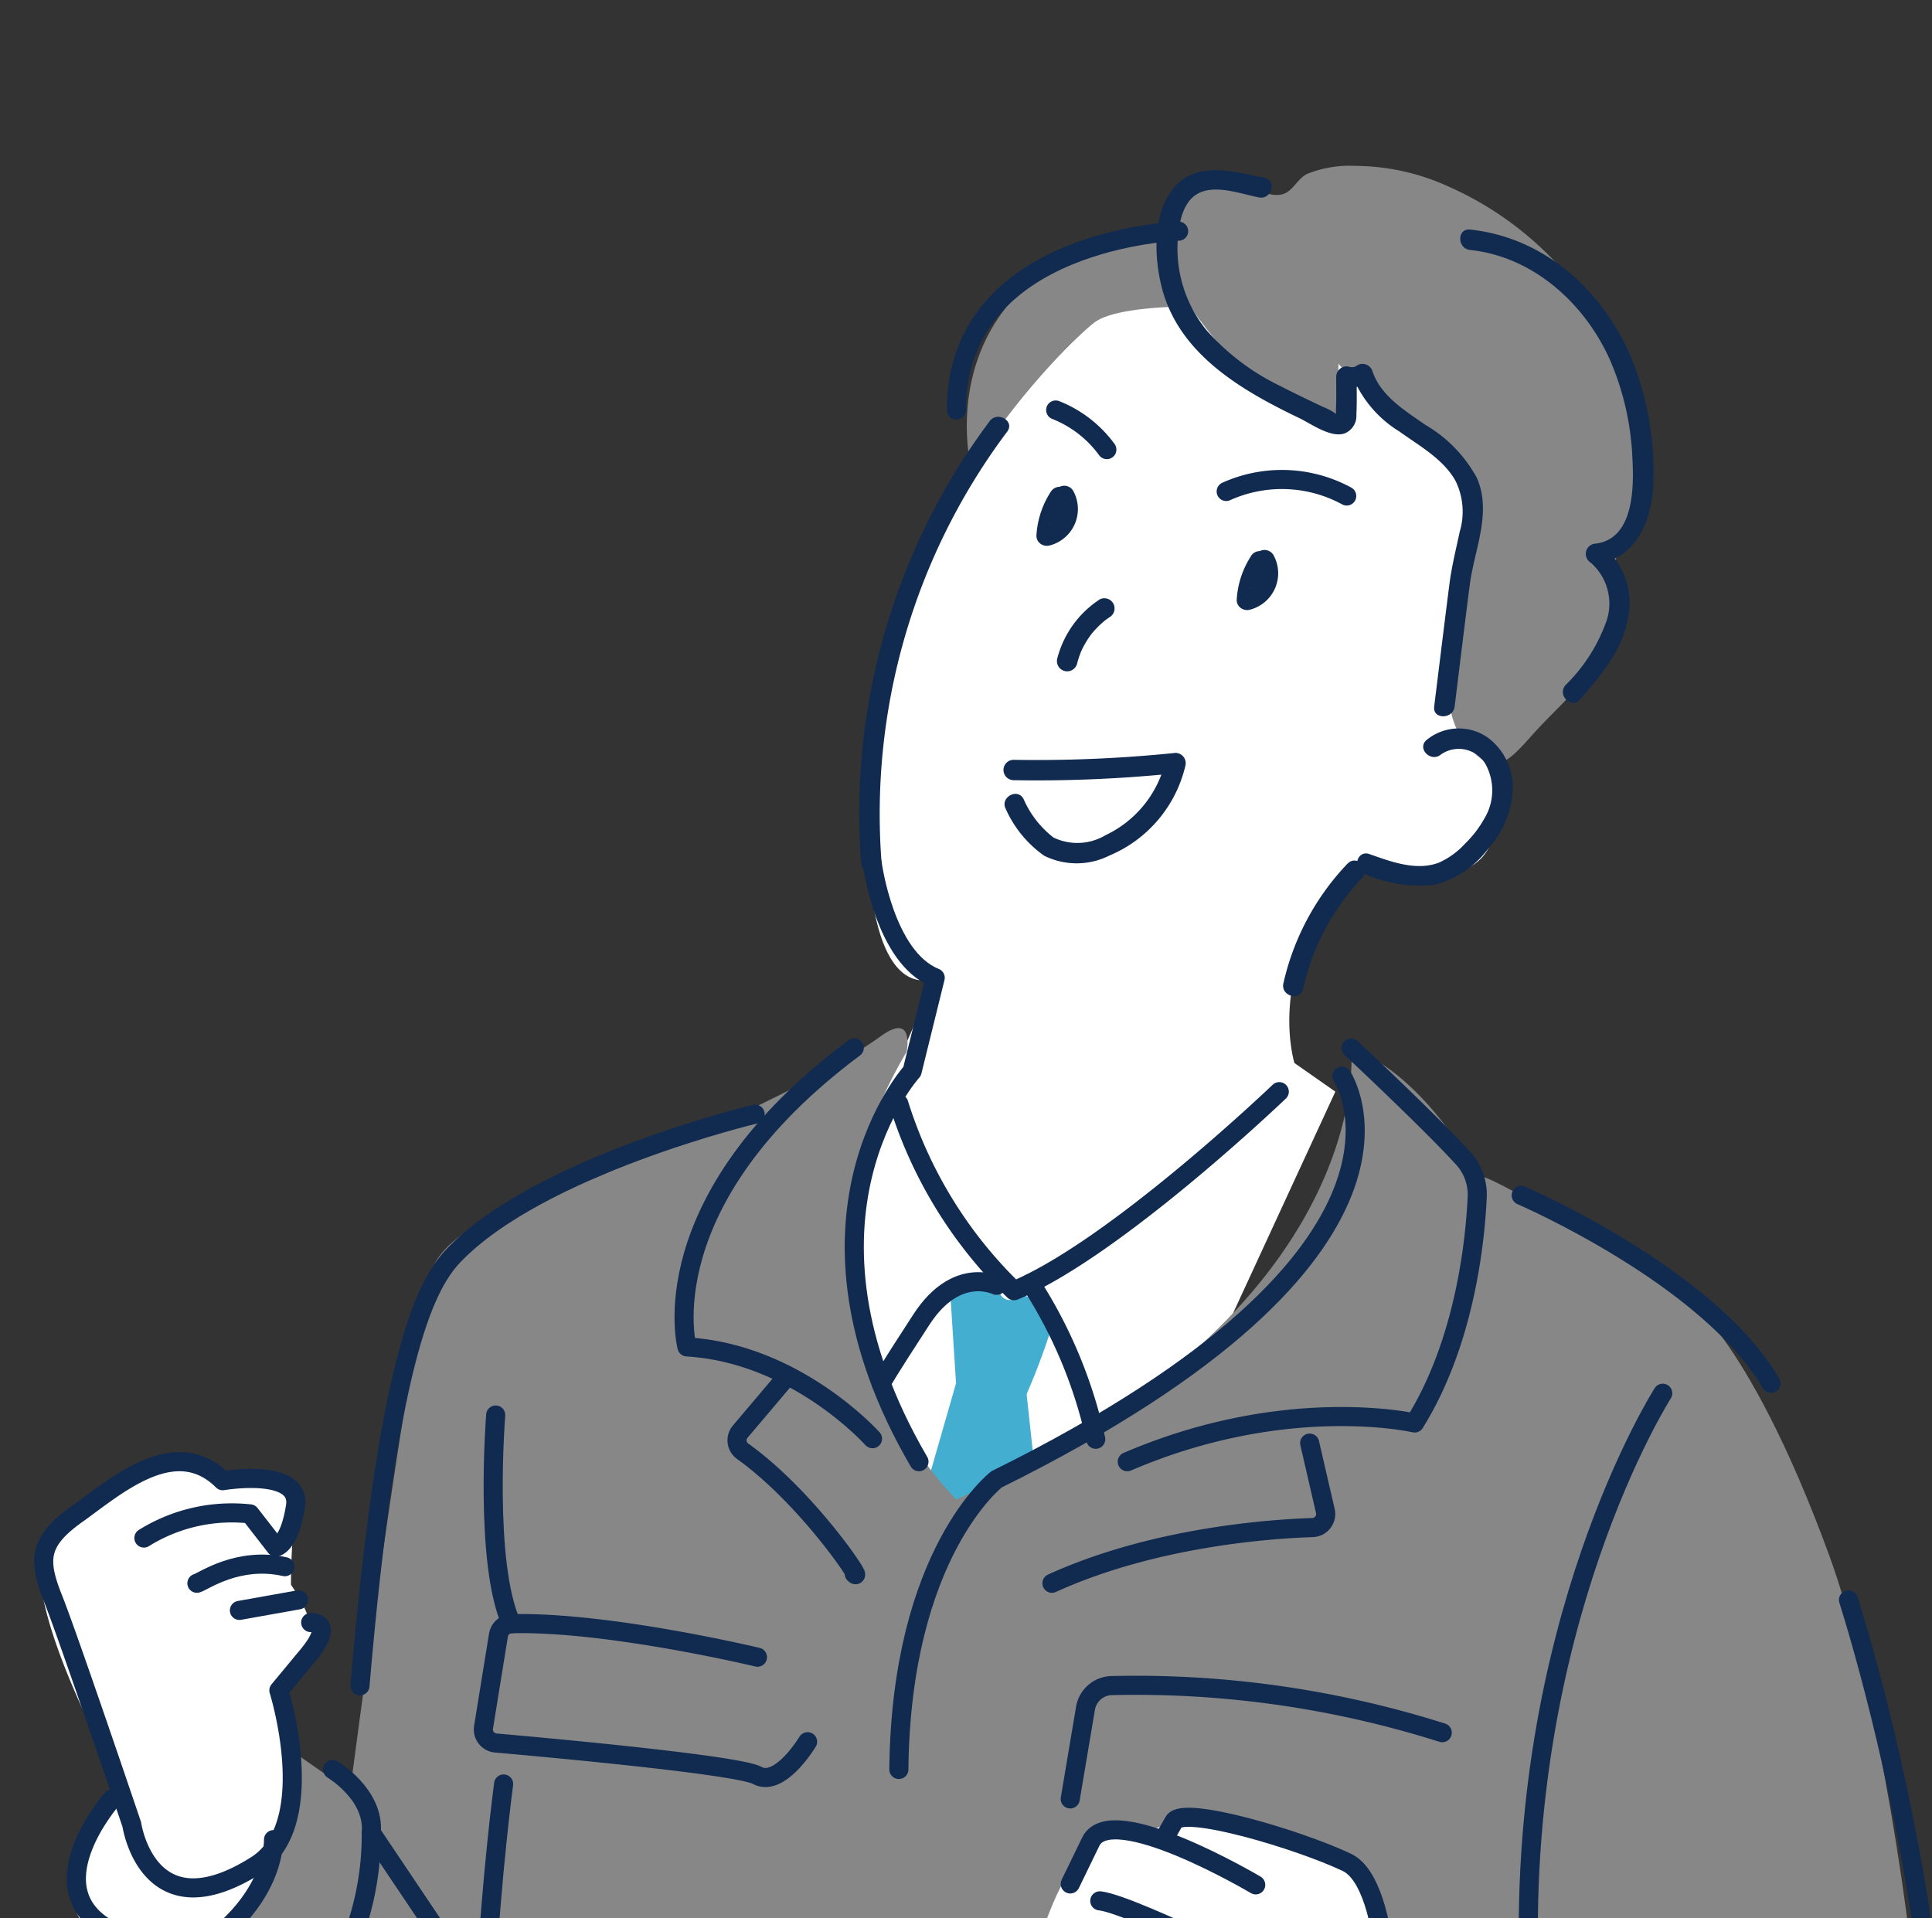 <svg xmlns="http://www.w3.org/2000/svg" xmlns:xlink="http://www.w3.org/1999/xlink" width="141" height="140" viewBox="0 0 141 140">
  <rect x="0" y="0" width="141" height="140" fill="#333333" stroke="none"/>
  <defs>
    <clipPath id="clip-path">
      <rect id="長方形_2790" data-name="長方形 2790" width="141" height="140" fill="none"/>
    </clipPath>
  </defs>
  <g id="人物イラスト2修正" transform="translate(70.64 70.499)">
    <g id="グループ_14022" data-name="グループ 14022" transform="translate(-70.64 -70.499)">
      <g id="グループ_14021" data-name="グループ 14021" clip-path="url(#clip-path)">
        <g id="グループ_14020" data-name="グループ 14020" transform="translate(2.895 12.106)">
          <path id="パス_30175" data-name="パス 30175" d="M88.082,21.893S73.7,27.836,71.046,34.44c0,0-4.2-15.849,16.594-18.49" transform="translate(-3.036 -12.218)" fill="#878787"/>
          <path id="パス_30176" data-name="パス 30176" d="M60.833,159.408,97.561,79.833l-2.987-2.091s-1.991-6.384,3.209-12.877l1.549-1.651s7.408,2.573,9.4-1.135-1.879-13.283-1.879-13.283,4.2-23.224-5.863-24.984S81.963,22.16,79.971,23.7,64.373,38.229,63.488,56.39s4.868,15.133,4.868,15.133l-3.872,8.75S41.141,148.292,60.833,159.408Z" transform="translate(-3.001 -12.265)" fill="#fff"/>
          <path id="パス_30177" data-name="パス 30177" d="M77.5,125.092l-2.469-22.721-5.139-.693-7.617,26.484L59.74,142.248l3.485,15.024Z" transform="translate(-3.014 -12.825)" fill="#44aed1"/>
          <g id="グループ_14019" data-name="グループ 14019" transform="translate(3.847 62.932)">
            <path id="パス_30178" data-name="パス 30178" d="M98.623,77.03s2.12,19.032-28.811,32.94c0,0-14.689-14.058-3.628-32.678,0,0,.6-2.925-1.868-1.146-6.23,4.483-17.95,8.971-19.979,9.968-3.009,1.478-11.253,3.119-12.8,7.082s-5.973,38.082-5.973,38.082L21.137,128.2s-2.213,18.491-14.381,12.987c0,0,11.726,26.581,31.639,38.687l-9.736,45.841,94.033,4.182-5.531-46.667s11.505,4.842,19.692-1.541,2.269-52.3-3.319-67.579c-6.109-16.7-11.028-19.371-11.028-19.371s-13.272-8.464-14.651-8.407C107.855,86.329,104.145,79.079,98.623,77.03Z" transform="translate(-6.756 -75.572)" fill="#878787"/>
          </g>
          <path id="パス_30179" data-name="パス 30179" d="M19.581,137.116s-3.429,5.723-6.638,5.833-9.071-.331-7.191-5.723,3.209-5.944,3.209-5.944S0,115.544,3.872,112.462,11.5,106.3,14.934,107.95s6.97.219,6.638,2.751a52.832,52.832,0,0,0-.331,5.723s2.544,3.522,1.217,5.173-2.1,2.531-2.1,2.531S24.337,131.723,19.581,137.116Z" transform="translate(-2.901 -12.866)" fill="#fff"/>
          <path id="パス_30180" data-name="パス 30180" d="M101.588,151.391s1.327-12.383-3.154-14.529-12.7-4.623-15.266-1.486c0,0-3.493-3.177-6.8,6.108s-1.161,13.208,3.817,16.509l9.458,2.807s-1.991,11.886,7.8,10.4S101.588,151.391,101.588,151.391Z" transform="translate(-3.044 -13.053)" fill="#fff"/>
          <path id="パス_30181" data-name="パス 30181" d="M85.376,18.4a4.479,4.479,0,0,1,.422-3.207A4.8,4.8,0,0,1,89.2,13.3c1.69-.252,3.034,1.186,4.388,1,.9-.12,1.185-1.1,1.947-1.508a8.349,8.349,0,0,1,3.557-.6,16.573,16.573,0,0,1,6.772,1.5,24.191,24.191,0,0,1,8.5,6.273,23.683,23.683,0,0,1,5.4,11.169,13.979,13.979,0,0,1-1.341,8.838c-1.056,2.246.051,4.736-1,7.132-1.171,2.656-3.594,4.554-5.477,6.681-2.01,2.272-2.942,3.032-5,.288-1.746-2.33-.927-6.352-.9-9.389a4.745,4.745,0,0,1,.214-1.665c.858-2.248,2.269-2.532,1.521-5.185q-.37-1.312-.741-2.624a3.793,3.793,0,0,0-.521-1.252,4.145,4.145,0,0,0-1.309-1.009,27.439,27.439,0,0,1-7.353-6.317q-.073,1.866-.145,3.731c-4.144-.167-7.4-3.5-9.888-6.8A13.487,13.487,0,0,1,85.376,18.4Z" transform="translate(-3.065 -12.192)" fill="#878787"/>
          <path id="パス_30182" data-name="パス 30182" d="M69.8,99.876q.036.57.073,1.14l.04.614c0,.025.024.186.035.315l.028.006c.2.044.4.075.594.111q.572.1,1.144.2c.773.128,1.55.245,2.327.347a8.338,8.338,0,0,1,.893.094c.023-.05.047-.1.069-.15.07-.154.137-.308.2-.463.593-1.372,1.112-2.776,1.576-4.2a.92.92,0,0,1,.13-.251c-.243-.433-.5-.861-.762-1.278-.379-.591-1.084-1.509-1.855-.968a.759.759,0,0,1-1.147-.271.785.785,0,0,1-.7-.075c-.969-.68-2.029-.162-2.916.565Q69.662,97.745,69.8,99.876Z" transform="translate(-3.034 -12.776)" fill="#44aed1"/>
          <path id="パス_30183" data-name="パス 30183" d="M105.357,60.68c.006.014,0,.026,0,0Z" transform="translate(-3.105 -12.535)" fill="#fff"/>
          <path id="パス_30184" data-name="パス 30184" d="M50.5,179.67h0Z" transform="translate(-2.996 -13.377)" fill="#fff"/>
          <path id="パス_30185" data-name="パス 30185" d="M50.527,179.693h0v0h0Z" transform="translate(-2.996 -13.377)" fill="#fff"/>
          <path id="パス_30186" data-name="パス 30186" d="M50.522,179.676h0C50.511,179.645,50.513,179.652,50.522,179.676Z" transform="translate(-2.996 -13.376)" fill="#fff"/>
          <path id="パス_30187" data-name="パス 30187" d="M98.771,77.019a.263.263,0,0,1,.035.021C98.864,77.088,98.767,77.036,98.771,77.019Z" transform="translate(-3.092 -12.65)" fill="#fff"/>
          <path id="パス_30188" data-name="パス 30188" d="M72.349,30.961a47.759,47.759,0,0,0-9.376,32.255c.084.945,1.578.954,1.493,0A46.5,46.5,0,0,1,73.638,31.71c.568-.772-.728-1.515-1.289-.75Z" transform="translate(-3.02 -12.322)" fill="#112a4f"/>
          <path id="パス_30189" data-name="パス 30189" d="M76.837,36.146a6.54,6.54,0,0,0-1.046,3.205.713.713,0,0,0,.294.584.775.775,0,0,0,.651.133,2.745,2.745,0,0,0,1.734-4,.761.761,0,0,0-1.022-.266.751.751,0,0,0-.267,1.016c.041.065.072.132.109.2s-.069-.2-.023-.051c.012.038.026.075.037.114.018.067.028.133.043.2-.06-.257-.007-.044,0,.042q0,.1-.006.206c-.013.153.024-.031.01-.06.011.021-.017.1-.022.119a2.07,2.07,0,0,1-.058.218c-.011.033-.023.066-.035.1-.023.061-.089.147.022-.048-.069.121-.126.246-.208.362-.1.138.059-.065.022-.027s-.045.054-.068.078a1.835,1.835,0,0,1-.161.157c-.046.041-.147.093.044-.03-.028.019-.055.041-.084.06a1.757,1.757,0,0,1-.178.1l-.062.03.115-.049a.3.3,0,0,1-.1.036,1.792,1.792,0,0,1-.237.06l.945.716c.007-.125.02-.25.034-.375.007-.058,0-.033-.01.072l.015-.1c.011-.066.023-.132.036-.2a5.927,5.927,0,0,1,.182-.679c.037-.112.08-.221.122-.331.031-.075.025-.063-.017.038.013-.031.027-.062.041-.091.02-.047.042-.091.064-.137a5.9,5.9,0,0,1,.374-.654.746.746,0,0,0-.267-1.017.766.766,0,0,0-1.021.266Z" transform="translate(-3.046 -12.358)" fill="#112a4f"/>
          <path id="パス_30190" data-name="パス 30190" d="M91.481,40.871a6.543,6.543,0,0,0-1.045,3.2.713.713,0,0,0,.294.584.768.768,0,0,0,.651.133,2.744,2.744,0,0,0,1.734-4,.762.762,0,0,0-1.022-.266.751.751,0,0,0-.267,1.016c.04.065.072.132.109.2s-.069-.2-.023-.051c.012.039.026.075.037.114.018.067.027.134.043.2-.06-.258-.007-.045,0,.041a2.041,2.041,0,0,1-.007.207c-.012.152.025-.032.011-.061.01.021-.017.1-.022.119-.016.073-.035.147-.058.218-.011.033-.023.067-.035.1-.023.061-.089.147.022-.048-.07.122-.126.246-.208.362-.1.138.059-.065.022-.027s-.045.054-.068.078a1.99,1.99,0,0,1-.161.157c-.046.041-.147.093.044-.03-.029.019-.055.041-.084.06a1.757,1.757,0,0,1-.178.1l-.062.03.115-.048a.3.3,0,0,1-.1.035,1.768,1.768,0,0,1-.238.06l.945.716c.008-.125.021-.25.034-.375.008-.058,0-.033-.01.073,0-.034.01-.067.016-.1.011-.067.023-.132.036-.2a5.726,5.726,0,0,1,.182-.679c.037-.112.079-.221.122-.331.03-.075.025-.063-.018.038.014-.031.027-.062.041-.091.021-.046.043-.091.065-.137a5.744,5.744,0,0,1,.374-.654A.746.746,0,0,0,92.5,40.6a.767.767,0,0,0-1.022.267Z" transform="translate(-3.075 -12.391)" fill="#112a4f"/>
          <path id="パス_30191" data-name="パス 30191" d="M80.365,44.091a7.331,7.331,0,0,0-3.047,4.269.747.747,0,0,0,1.44.4q.072-.287.169-.566c.03-.083.061-.167.094-.249s.045-.105,0-.013c.02-.046.04-.09.061-.135a6.527,6.527,0,0,1,.575-1l.069-.1.049-.067c-.062.083.039-.049.051-.065l.095-.113c.122-.143.25-.281.382-.412s.287-.271.44-.4c.03-.026.062-.05.092-.074-.124.1-.015.011.014-.01.088-.065.177-.126.266-.187a.744.744,0,1,0-.753-1.283Z" transform="translate(-3.049 -12.417)" fill="#112a4f"/>
          <path id="パス_30192" data-name="パス 30192" d="M105.365,55.441a2.271,2.271,0,0,1,3.219.657,3.967,3.967,0,0,1-.055,4.02,7.9,7.9,0,0,1-1.393,1.818,5.84,5.84,0,0,1-1.894,1.389c-1.65.651-3.531-.055-5.1-.612-.907-.323-1.3,1.112-.4,1.432a10.2,10.2,0,0,0,5.083.825,7.059,7.059,0,0,0,4-2.674,6.9,6.9,0,0,0,1.774-4.239,4.538,4.538,0,0,0-1.851-3.869,3.7,3.7,0,0,0-4.439.2c-.728.628.332,1.674,1.056,1.051Z" transform="translate(-3.093 -12.484)" fill="#112a4f"/>
          <path id="パス_30193" data-name="パス 30193" d="M92.438,13.064c-2.341-.467-5.108-1.325-6.775.951-1.384,1.892-1.255,4.919-.7,7.077C86.22,25.949,90.782,28.583,95,30.606c.867.415,2.313,1.481,3.326,1.106a1.389,1.389,0,0,0,.834-1.372c.049-.918.014-1.849.021-2.769q-.472.359-.945.716a2.3,2.3,0,0,0,1.755-.259l-1.1-.444a8.443,8.443,0,0,0,3.4,3.992c1.446,1.042,3.181,1.99,4.091,3.582a5.106,5.106,0,0,1,.322,3.729c-.274,1.289-.59,2.541-.757,3.851-.381,2.973-.74,5.948-1.11,8.921-.118.946,1.376.938,1.493,0,.37-2.974.723-5.95,1.11-8.921.333-2.554,1.629-5.251.508-7.779a9.991,9.991,0,0,0-3.744-3.855c-1.494-1.046-3.251-2.1-3.871-3.916a.758.758,0,0,0-1.1-.444.62.62,0,0,1-.6.11.756.756,0,0,0-.945.716c-.006.805.02,1.619-.019,2.423-.018.368.1.357-.257.122a6.039,6.039,0,0,0-.71-.34c-1.027-.491-2.057-.975-3.066-1.5A16.986,16.986,0,0,1,88.232,24.2a9.442,9.442,0,0,1-2.045-7.24c.143-1.175.553-2.545,1.834-2.921,1.233-.362,2.8.214,4.02.457.939.188,1.34-1.244.4-1.432Z" transform="translate(-3.064 -12.194)" fill="#112a4f"/>
          <path id="パス_30194" data-name="パス 30194" d="M107.49,18.362c4.608.481,8.345,3.879,10.194,7.965a20.1,20.1,0,0,1,1.659,7.124c.118,2.089.177,5.98-2.668,6.343a.75.75,0,0,0-.376,1.385,3.963,3.963,0,0,1,1.185,4.183,12.325,12.325,0,0,1-3.019,4.763c-.625.721.426,1.775,1.056,1.051,1.54-1.776,3.194-3.708,3.534-6.113a5.293,5.293,0,0,0-2-5.166l-.377,1.384c3.033-.387,4.126-3.308,4.2-6.007a22.236,22.236,0,0,0-1.475-8.7c-2.006-5.051-6.332-9.117-11.906-9.7-.955-.1-.948,1.387,0,1.486Z" transform="translate(-3.108 -12.225)" fill="#112a4f"/>
          <path id="パス_30195" data-name="パス 30195" d="M74.1,57.333a98.816,98.816,0,0,0,11.838-.505q-.361-.471-.721-.94a8.01,8.01,0,0,1-4.379,5.454,4.02,4.02,0,0,1-3.806.176A7.159,7.159,0,0,1,74.845,58.7c-.46-.84-1.75-.091-1.289.75a8.319,8.319,0,0,0,2.79,3.392,5.322,5.322,0,0,0,4.762-.007,9.446,9.446,0,0,0,5.548-6.555.751.751,0,0,0-.72-.94,99.023,99.023,0,0,1-11.838.506.743.743,0,0,0,0,1.485Z" transform="translate(-3.041 -12.497)" fill="#112a4f"/>
          <path id="パス_30196" data-name="パス 30196" d="M98.532,63.477a18.573,18.573,0,0,0-4.682,8.744c-.208.931,1.233,1.33,1.44.4a17.1,17.1,0,0,1,4.3-8.088c.662-.694-.393-1.747-1.056-1.051Z" transform="translate(-3.082 -12.553)" fill="#112a4f"/>
          <path id="パス_30197" data-name="パス 30197" d="M63.777,63.441s.891,6.886,4.6,8.371l-1.684,6.826s-9.824,10.8.5,28.492" transform="translate(-3.02 -12.554)" fill="none" stroke="#112a4f" stroke-linecap="round" stroke-linejoin="round" stroke-width="1.394"/>
          <path id="パス_30198" data-name="パス 30198" d="M135.144,117.6s13.276,40.985,2.377,61.415c-3,5.629-11.118,9.41-17.092,5.448" transform="translate(-3.135 -12.937)" fill="none" stroke="#112a4f" stroke-linecap="round" stroke-linejoin="round" stroke-width="1.394"/>
          <path id="パス_30199" data-name="パス 30199" d="M55.163,81.895S39.376,85.656,33.123,92.249c-2.191,2.311-4.812,8.09-6.8,31.369" transform="translate(-2.948 -12.685)" fill="none" stroke="#112a4f" stroke-linecap="round" stroke-linejoin="round" stroke-width="1.394"/>
          <path id="パス_30200" data-name="パス 30200" d="M93.494,80.241S81.545,91.687,74.134,94.769a32.373,32.373,0,0,1-8.408-13.648" transform="translate(-3.026 -12.673)" fill="none" stroke="#112a4f" stroke-linecap="round" stroke-linejoin="round" stroke-width="1.394"/>
          <path id="パス_30201" data-name="パス 30201" d="M75.37,94.318a34.487,34.487,0,0,1,4.748,11.392" transform="translate(-3.045 -12.773)" fill="none" stroke="#112a4f" stroke-linecap="round" stroke-linejoin="round" stroke-width="1.394"/>
          <path id="パス_30202" data-name="パス 30202" d="M72.859,94.483S69.965,93,67.383,96.959s-2.952,4.667-2.952,4.667" transform="translate(-3.024 -12.772)" fill="none" stroke="#112a4f" stroke-linecap="round" stroke-linejoin="round" stroke-width="1.394"/>
          <path id="パス_30203" data-name="パス 30203" d="M10.509,113.012a12.145,12.145,0,0,1,7.745-1.761l1.88,2.422s.993-.119,1.438-2.972-5.31-1.872-5.31-1.872c-3.488-3.477-7.827.439-10.62,2.422s-2.906,3.32-1.769,6.164,5.753,16.509,5.753,16.509S10.786,141.9,18.7,136.9c4.724-2.99,1.66-12.767,1.66-12.767l2.1-2.531c2.1-2.532.222-2.422.222-2.422" transform="translate(-2.902 -12.866)" fill="none" stroke="#112a4f" stroke-linecap="round" stroke-linejoin="round" stroke-width="1.394"/>
          <path id="パス_30204" data-name="パス 30204" d="M14.4,116.367c.442-.11,2.987-1.981,6.416-1.21" transform="translate(-2.924 -12.919)" fill="none" stroke="#112a4f" stroke-linecap="round" stroke-linejoin="round" stroke-width="1.394"/>
          <line id="線_1240" data-name="線 1240" y1="0.77" x2="4.314" transform="translate(14.578 104.659)" fill="none" stroke="#112a4f" stroke-linecap="round" stroke-linejoin="round" stroke-width="1.394"/>
          <path id="パス_30205" data-name="パス 30205" d="M19.98,135.221s.331,6.769-10.952,10.732" transform="translate(-2.913 -13.062)" fill="none" stroke="#112a4f" stroke-linecap="round" stroke-linejoin="round" stroke-width="1.394"/>
          <path id="パス_30206" data-name="パス 30206" d="M8.192,132.228s-5.974,6.769.166,9.741" transform="translate(-2.907 -13.041)" fill="none" stroke="#112a4f" stroke-linecap="round" stroke-linejoin="round" stroke-width="1.394"/>
          <path id="パス_30207" data-name="パス 30207" d="M38.4,180.393c-11.948-5.448-27.878-30.873-27.878-30.873" transform="translate(-2.916 -13.163)" fill="none" stroke="#112a4f" stroke-linecap="round" stroke-linejoin="round" stroke-width="1.394"/>
          <path id="パス_30208" data-name="パス 30208" d="M24.325,130.067s3.071,1.82,2.82,4.622h0l6.031,8.98" transform="translate(-2.944 -13.026)" fill="none" stroke="#112a4f" stroke-linecap="round" stroke-linejoin="round" stroke-width="1.394"/>
          <path id="パス_30209" data-name="パス 30209" d="M121.573,102.41s-10.841,16.95-9.735,42.925" transform="translate(-3.118 -12.83)" fill="none" stroke="#112a4f" stroke-linecap="round" stroke-linejoin="round" stroke-width="1.394"/>
          <path id="パス_30210" data-name="パス 30210" d="M85.153,135.091l.691-1.2c.691-1.2,9.127,1.321,12.611,2.972s3.154,13.867,3.154,14.529c0,0,4.232,16.921-3.734,18.82s-8.132-3.962-8.132-3.962" transform="translate(-3.065 -13.05)" fill="none" stroke="#112a4f" stroke-linecap="round" stroke-linejoin="round" stroke-width="1.394"/>
          <path id="パス_30211" data-name="パス 30211" d="M91.8,138.517s-10.532-6.246-12.036-3.157l-1.5,3.089" transform="translate(-3.051 -13.057)" fill="none" stroke="#112a4f" stroke-linecap="round" stroke-linejoin="round" stroke-width="1.394"/>
          <path id="パス_30212" data-name="パス 30212" d="M86.415,142.022s-4.661-2.174-5.991-2.3" transform="translate(-3.055 -13.094)" fill="none" stroke="#112a4f" stroke-linecap="round" stroke-linejoin="round" stroke-width="1.394"/>
          <path id="パス_30213" data-name="パス 30213" d="M82.428,147.5a34.645,34.645,0,0,1-4.232-3.715" transform="translate(-3.051 -13.123)" fill="none" stroke="#112a4f" stroke-linecap="round" stroke-linejoin="round" stroke-width="1.394"/>
          <path id="パス_30214" data-name="パス 30214" d="M75.7,147.026a10.076,10.076,0,0,0,3.063,3.984" transform="translate(-3.046 -13.146)" fill="none" stroke="#112a4f" stroke-linecap="round" stroke-linejoin="round" stroke-width="1.394"/>
          <path id="パス_30215" data-name="パス 30215" d="M76.367,152.181s.167,3.8,3.237,4.87,18.254,7.594,19.083,8.419" transform="translate(-3.047 -13.182)" fill="none" stroke="#112a4f" stroke-linecap="round" stroke-linejoin="round" stroke-width="1.394"/>
          <path id="パス_30216" data-name="パス 30216" d="M104.966,148.852s.452-.915,5.31-.082c1.963.337,2.109.2,3.547,3.417,0,0,22.453,3.964,22.839,16.989" transform="translate(-3.104 -13.155)" fill="none" stroke="#112a4f" stroke-linecap="round" stroke-linejoin="round" stroke-width="1.394"/>
          <path id="パス_30217" data-name="パス 30217" d="M86.19,16.992" transform="translate(-3.067 -12.226)" fill="none" stroke="#112a4f" stroke-linecap="round" stroke-linejoin="round" stroke-width="1.4"/>
          <path id="パス_30218" data-name="パス 30218" d="M86.158,16.992s-16.22.506-16.22,13.053" transform="translate(-3.034 -12.226)" fill="none" stroke="#112a4f" stroke-linecap="round" stroke-linejoin="round" stroke-width="1.394"/>
          <path id="パス_30219" data-name="パス 30219" d="M89.669,36.118a9.892,9.892,0,0,1,8.794.33" transform="translate(-3.074 -12.355)" fill="none" stroke="#112a4f" stroke-linecap="round" stroke-linejoin="round" stroke-width="1.394"/>
          <path id="パス_30220" data-name="パス 30220" d="M80.933,33.027A8.48,8.48,0,0,0,77.2,30.138" transform="translate(-3.049 -12.319)" fill="none" stroke="#112a4f" stroke-linecap="round" stroke-linejoin="round" stroke-width="1.394"/>
          <path id="パス_30221" data-name="パス 30221" d="M98.066,79.1s8.557,12.725-25.2,29.425c0,0-6.971,5.353-7.136,21.177" transform="translate(-3.026 -12.665)" fill="none" stroke="#112a4f" stroke-linecap="round" stroke-linejoin="round" stroke-width="1.394"/>
          <path id="パス_30222" data-name="パス 30222" d="M98.773,77.04s5.6,5.226,8.165,8.026a3.94,3.94,0,0,1,1.035,2.845c-.146,3.181-.888,10.588-4.568,16.489,0,0-9.353-2.169-20.969,2.828" transform="translate(-3.059 -12.651)" fill="none" stroke="#112a4f" stroke-linecap="round" stroke-linejoin="round" stroke-width="1.394"/>
          <path id="パス_30223" data-name="パス 30223" d="M63.776,105.547s-5.556-6.231-13.541-6.7c0,0-2.825-10.617,12.209-21.827" transform="translate(-2.995 -12.65)" fill="none" stroke="#112a4f" stroke-linecap="round" stroke-linejoin="round" stroke-width="1.394"/>
          <path id="パス_30224" data-name="パス 30224" d="M111.243,87.865s13.667,5.882,18.224,13.716" transform="translate(-3.117 -12.727)" fill="none" stroke="#112a4f" stroke-linecap="round" stroke-linejoin="round" stroke-width="1.394"/>
          <path id="パス_30225" data-name="パス 30225" d="M113.832,152.213s5.774,14.726-4.278,22.431" transform="translate(-3.113 -13.182)" fill="none" stroke="#112a4f" stroke-linecap="round" stroke-linejoin="round" stroke-width="1.394"/>
          <path id="パス_30226" data-name="パス 30226" d="M95.734,106.075l1.143,4.95a.99.99,0,0,1-.933,1.214c-3.1.1-11.615.692-19.017,4.065" transform="translate(-3.048 -12.856)" fill="none" stroke="#112a4f" stroke-linecap="round" stroke-linejoin="round" stroke-width="1.394"/>
          <path id="パス_30227" data-name="パス 30227" d="M62.451,115.574c.819.825-3.36-5.515-8.148-8.94a.981.981,0,0,1-.168-1.433l3.107-3.672" transform="translate(-3.003 -12.824)" fill="none" stroke="#112a4f" stroke-linecap="round" stroke-linejoin="round" stroke-width="1.394"/>
          <path id="パス_30228" data-name="パス 30228" d="M105.412,127.336A74.032,74.032,0,0,0,81.218,123.9a1.988,1.988,0,0,0-1.841,1.653l-1.114,6.616" transform="translate(-3.051 -12.982)" fill="none" stroke="#112a4f" stroke-linecap="round" stroke-linejoin="round" stroke-width="1.394"/>
          <path id="パス_30229" data-name="パス 30229" d="M55.351,121.793s-10.966-2.627-17.961-2.442a.989.989,0,0,0-.941.835L35.36,126.91a.992.992,0,0,0,.894,1.147c3.956.348,17.659,1.6,19.08,2.365,1.663.9,3.675-2.458,3.675-2.458" transform="translate(-2.966 -12.95)" fill="none" stroke="#112a4f" stroke-linecap="round" stroke-linejoin="round" stroke-width="1.394"/>
          <path id="パス_30230" data-name="パス 30230" d="M36.248,104.01s-.859,10.8,1.144,15.232" transform="translate(-2.967 -12.841)" fill="none" stroke="#112a4f" stroke-linecap="round" stroke-linejoin="round" stroke-width="1.394"/>
          <path id="パス_30231" data-name="パス 30231" d="M37.519,132.211" transform="translate(-2.97 -13.041)" fill="none" stroke="#112a4f" stroke-linecap="round" stroke-linejoin="round" stroke-width="1.4"/>
          <path id="パス_30232" data-name="パス 30232" d="M36.826,131.13s-3.549,26.455.221,37.421" transform="translate(-2.966 -13.033)" fill="none" stroke="#112a4f" stroke-linecap="round" stroke-linejoin="round" stroke-width="1.394"/>
          <path id="パス_30233" data-name="パス 30233" d="M27.136,134.722a21.167,21.167,0,0,1-7.687,16.465" transform="translate(-2.934 -13.059)" fill="none" stroke="#112a4f" stroke-linecap="round" stroke-linejoin="round" stroke-width="1.394"/>
        </g>
      </g>
    </g>
  </g>
</svg>
